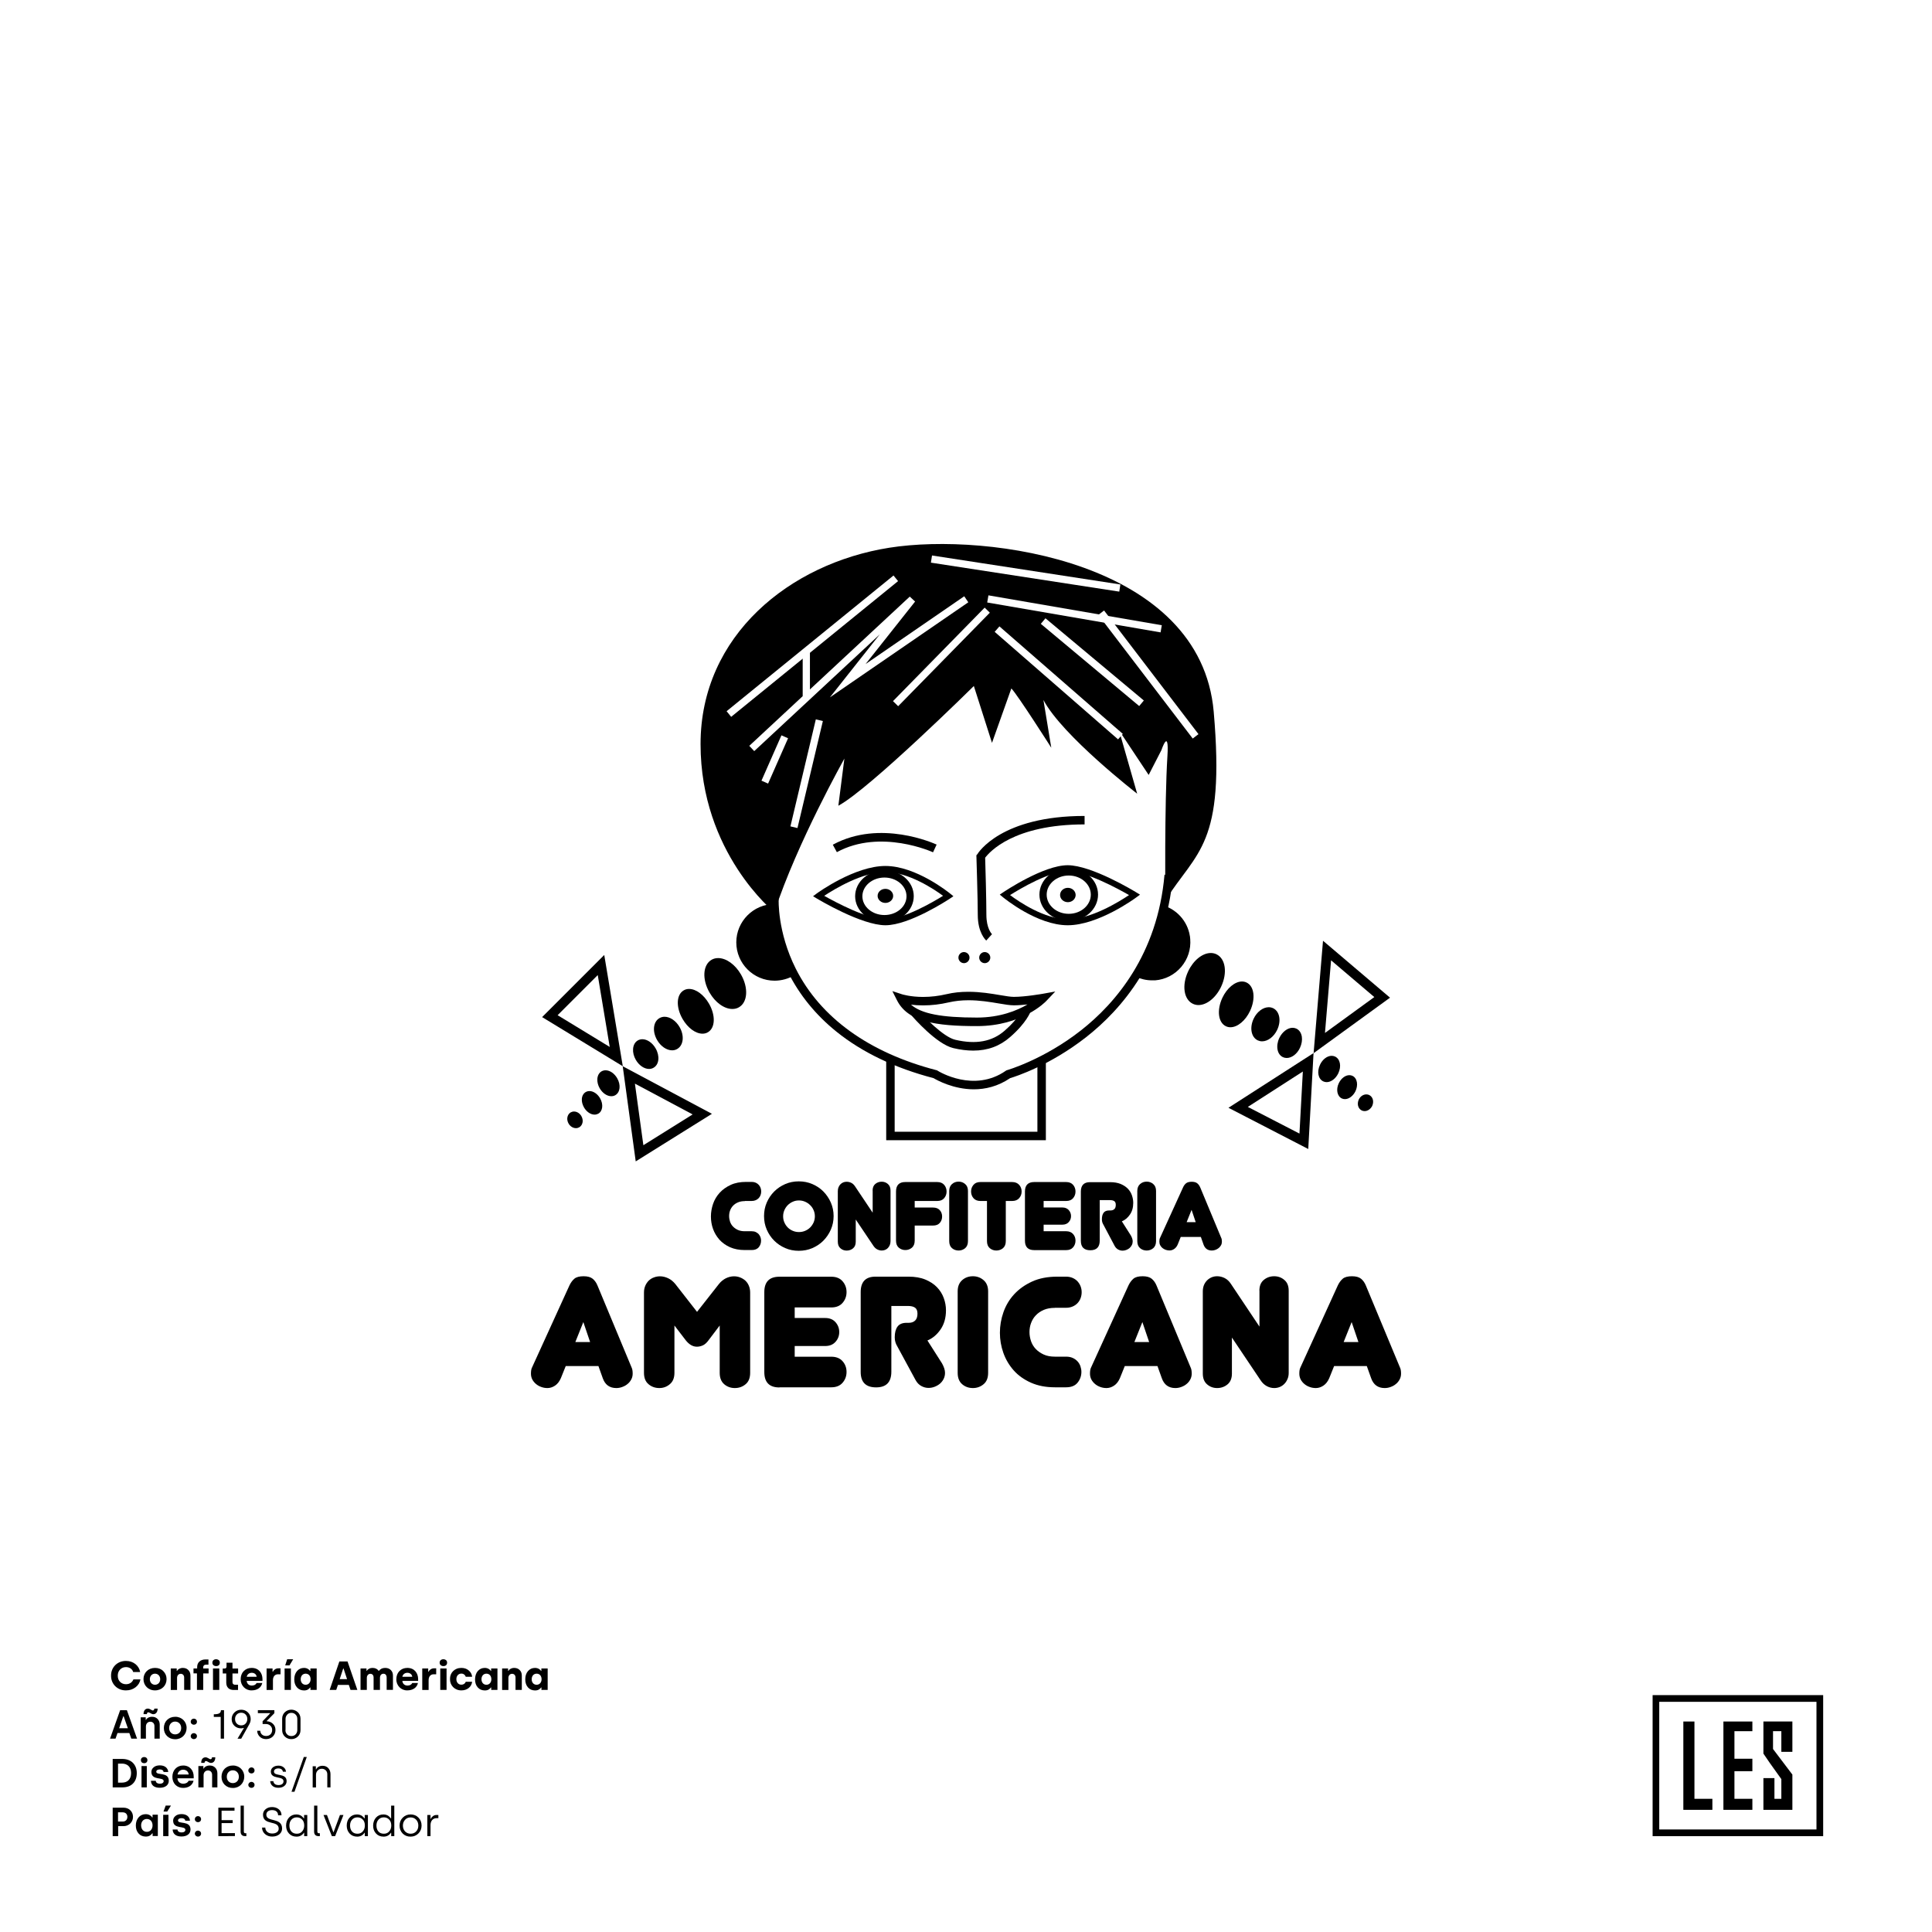<svg xmlns="http://www.w3.org/2000/svg" xmlns:xlink="http://www.w3.org/1999/xlink" id="Layer_1" x="0px" y="0px" viewBox="0 0 285.46 285.46" style="enable-background:new 0 0 285.46 285.46;" xml:space="preserve"><style type="text/css">	.st0{fill:#FFFFFF;}	.st1{fill-rule:evenodd;clip-rule:evenodd;}</style><g>	<rect x="0" class="st0" width="285.46" height="285.46"></rect>	<g>		<g>			<polygon points="264.83,258.84 264.83,254.36 260.55,254.36 260.55,258.62 260.55,259.1 260.55,259.1 261.5,260.49 263.2,262.87     263.2,265.78 262.18,265.78 262.18,262.72 260.55,262.72 260.55,267.41 264.83,267.41 264.83,263.49 264.83,262.31 264.83,262.2     261.97,258.42 261.97,255.79 263.2,255.79 263.2,258.84    "></polygon>			<polygon points="254.64,254.36 254.64,255.77 254.64,259.66 254.64,261.25 254.64,265.81 254.64,267.41 258.92,267.41     258.92,265.92 258.92,265.78 256.27,265.78 256.27,261.7 258.92,261.7 258.92,259.86 256.27,259.86 256.27,255.79 258.92,255.79     258.92,255.66 258.92,254.36    "></polygon>			<polygon points="250.36,265.78 250.36,254.36 248.72,254.36 248.72,265.81 248.72,267.41 253.01,267.41 253.01,265.92     253.01,265.78    "></polygon>		</g>		<path d="M269.38,271.3h-25.2v-20.84h25.2V271.3z M245.16,270.31h23.23v-18.86h-23.23V270.31z"></path>	</g></g><g>	<path d="M18.62,245.41c1.12,0,1.93,0.72,2.09,1.64h-1.03c-0.12-0.43-0.53-0.73-1.06-0.73c-0.36,0-0.65,0.12-0.88,0.36  c-0.23,0.24-0.34,0.54-0.34,0.91c0,0.37,0.11,0.67,0.34,0.91c0.23,0.23,0.52,0.35,0.88,0.35c0.53,0,0.93-0.29,1.09-0.71h1.04  c-0.09,0.47-0.33,0.86-0.72,1.16s-0.86,0.46-1.41,0.46c-1.28,0.02-2.23-0.95-2.21-2.18C16.39,246.37,17.34,245.39,18.62,245.41z"></path>	<path d="M22.91,246.44c0.5,0,0.91,0.16,1.22,0.48c0.32,0.32,0.48,0.71,0.48,1.18c0,0.94-0.7,1.66-1.71,1.66  c-1.01,0-1.7-0.74-1.7-1.66C21.2,247.17,21.89,246.44,22.91,246.44z M22.9,248.93c0.44,0,0.77-0.34,0.77-0.82s-0.33-0.82-0.77-0.82  s-0.76,0.34-0.76,0.82S22.47,248.93,22.9,248.93z"></path>	<path d="M25.23,249.69v-3.17h0.88v0.35h0.05c0.14-0.24,0.45-0.43,0.85-0.43c0.34,0,0.62,0.11,0.82,0.32  c0.21,0.21,0.31,0.48,0.31,0.82v2.11h-0.93v-1.82c0-0.34-0.2-0.56-0.51-0.56c-0.32,0-0.54,0.26-0.54,0.61v1.78H25.23z"></path>	<path d="M28.59,247.25v-0.73h0.54v-0.2c0-0.34,0.11-0.62,0.33-0.82c0.22-0.2,0.52-0.31,0.88-0.31h0.46v0.77h-0.35  c-0.28,0-0.43,0.16-0.43,0.4v0.16h0.8v0.73h-0.79v2.44h-0.93v-2.44H28.59z"></path>	<path d="M31.38,245.67c0-0.15,0.05-0.28,0.15-0.37c0.1-0.09,0.23-0.14,0.4-0.14c0.16,0,0.29,0.05,0.4,0.14s0.15,0.22,0.15,0.37  c0,0.15-0.05,0.28-0.15,0.37s-0.23,0.13-0.4,0.13c-0.16,0-0.29-0.05-0.4-0.14C31.43,245.94,31.38,245.81,31.38,245.67z   M31.47,249.69v-3.17h0.93v3.17H31.47z"></path>	<path d="M32.91,247.25v-0.72h0.3c0.16,0,0.26-0.11,0.26-0.28v-0.58h0.88v0.86h0.83v0.73h-0.83v1.29c0,0.24,0.14,0.38,0.41,0.38  h0.41v0.77h-0.64c-0.7,0-1.1-0.4-1.1-1.1v-1.34H32.91z"></path>	<path d="M36.01,246.91c0.31-0.31,0.7-0.47,1.18-0.47c1.04,0,1.59,0.77,1.59,1.65v0.27h-2.33c0.03,0.41,0.33,0.69,0.76,0.69  c0.35,0,0.61-0.16,0.7-0.38h0.84c-0.14,0.67-0.73,1.09-1.58,1.09c-0.89,0.02-1.62-0.71-1.61-1.64  C35.56,247.63,35.71,247.22,36.01,246.91z M37.92,247.75c-0.03-0.34-0.32-0.59-0.73-0.59c-0.38,0-0.68,0.26-0.73,0.59H37.92z"></path>	<path d="M39.39,249.69v-3.17h0.88V247h0.05c0.13-0.27,0.43-0.5,0.82-0.5h0.31v0.88h-0.37c-0.46,0-0.75,0.33-0.75,0.88v1.44H39.39z"></path>	<path d="M42.05,249.69v-3.17h0.93v3.17H42.05z M42.14,246.07l0.29-0.91h0.89l-0.55,0.91H42.14z"></path>	<path d="M43.88,246.91c0.27-0.31,0.62-0.47,1.04-0.47c0.44,0,0.75,0.22,0.89,0.44h0.05v-0.36h0.93v3.17h-0.92v-0.36h-0.05  c-0.1,0.15-0.35,0.44-0.88,0.44c-0.44,0-0.79-0.15-1.06-0.45s-0.4-0.7-0.4-1.19C43.48,247.63,43.62,247.22,43.88,246.91z   M45.16,248.93c0.44,0,0.73-0.35,0.73-0.82c0-0.5-0.3-0.82-0.73-0.82c-0.43,0-0.73,0.33-0.73,0.82  C44.43,248.59,44.72,248.93,45.16,248.93z"></path>	<path d="M48.71,249.69l1.43-4.2h1.21l1.45,4.2h-1.01l-0.25-0.74h-1.61l-0.25,0.74H48.71z M50.19,248.1h1.09l-0.52-1.57h-0.05  L50.19,248.1z"></path>	<path d="M53.27,249.69v-3.17h0.88v0.34h0.05c0.15-0.24,0.44-0.42,0.83-0.42c0.41,0,0.71,0.14,0.92,0.43h0.04  c0.22-0.29,0.53-0.43,0.92-0.43c0.34,0,0.62,0.1,0.83,0.31s0.32,0.47,0.32,0.8v2.13h-0.93v-1.8c0-0.36-0.17-0.58-0.48-0.58  c-0.31,0-0.51,0.25-0.51,0.61v1.78H55.2v-1.83c0-0.34-0.18-0.55-0.49-0.55c-0.29,0-0.51,0.26-0.51,0.6v1.78H53.27z"></path>	<path d="M59.01,246.91c0.31-0.31,0.7-0.47,1.18-0.47c1.04,0,1.59,0.77,1.59,1.65v0.27h-2.33c0.03,0.41,0.33,0.69,0.76,0.69  c0.35,0,0.61-0.16,0.7-0.38h0.84c-0.14,0.67-0.73,1.09-1.58,1.09c-0.89,0.02-1.63-0.71-1.61-1.64  C58.56,247.63,58.71,247.22,59.01,246.91z M60.91,247.75c-0.03-0.34-0.32-0.59-0.73-0.59c-0.38,0-0.68,0.26-0.73,0.59H60.91z"></path>	<path d="M62.39,249.69v-3.17h0.88V247h0.05c0.13-0.27,0.43-0.5,0.82-0.5h0.31v0.88h-0.37c-0.46,0-0.75,0.33-0.75,0.88v1.44H62.39z"></path>	<path d="M64.96,245.67c0-0.15,0.05-0.28,0.15-0.37c0.1-0.09,0.23-0.14,0.4-0.14c0.16,0,0.29,0.05,0.4,0.14s0.15,0.22,0.15,0.37  c0,0.15-0.05,0.28-0.15,0.37s-0.23,0.13-0.4,0.13c-0.16,0-0.29-0.05-0.4-0.14C65.01,245.94,64.96,245.81,64.96,245.67z   M65.05,249.69v-3.17h0.93v3.17H65.05z"></path>	<path d="M68.16,246.44c0.44,0,0.8,0.12,1.09,0.37c0.29,0.24,0.47,0.55,0.51,0.94h-0.94c-0.09-0.28-0.34-0.47-0.65-0.47  c-0.45,0-0.74,0.35-0.74,0.82s0.29,0.82,0.74,0.82c0.31,0,0.56-0.17,0.64-0.43h0.95c-0.05,0.38-0.22,0.69-0.51,0.92  c-0.29,0.23-0.65,0.35-1.08,0.35c-1,0.01-1.7-0.75-1.68-1.66C66.46,247.18,67.15,246.44,68.16,246.44z"></path>	<path d="M70.59,246.91c0.27-0.31,0.62-0.47,1.04-0.47c0.44,0,0.75,0.22,0.89,0.44h0.05v-0.36h0.93v3.17h-0.92v-0.36h-0.05  c-0.1,0.15-0.35,0.44-0.88,0.44c-0.44,0-0.79-0.15-1.06-0.45s-0.4-0.7-0.4-1.19C70.2,247.63,70.33,247.22,70.59,246.91z   M71.87,248.93c0.44,0,0.73-0.35,0.73-0.82c0-0.5-0.3-0.82-0.73-0.82c-0.43,0-0.73,0.33-0.73,0.82  C71.14,248.59,71.43,248.93,71.87,248.93z"></path>	<path d="M74.19,249.69v-3.17h0.88v0.35h0.05c0.14-0.24,0.45-0.43,0.85-0.43c0.34,0,0.62,0.11,0.82,0.32  c0.21,0.21,0.31,0.48,0.31,0.82v2.11h-0.93v-1.82c0-0.34-0.2-0.56-0.51-0.56c-0.32,0-0.54,0.26-0.54,0.61v1.78H74.19z"></path>	<path d="M78.01,246.91c0.27-0.31,0.62-0.47,1.04-0.47c0.44,0,0.75,0.22,0.89,0.44h0.05v-0.36h0.93v3.17H80v-0.36h-0.05  c-0.1,0.15-0.35,0.44-0.88,0.44c-0.44,0-0.79-0.15-1.06-0.45s-0.4-0.7-0.4-1.19C77.61,247.63,77.74,247.22,78.01,246.91z   M79.29,248.93c0.44,0,0.73-0.35,0.73-0.82c0-0.5-0.3-0.82-0.73-0.82c-0.43,0-0.73,0.33-0.73,0.82  C78.55,248.59,78.85,248.93,79.29,248.93z"></path>	<path d="M16.26,256.89l1.49-4.2h1l1.5,4.2h-0.85l-0.29-0.83h-1.75l-0.29,0.83H16.26z M17.61,255.35h1.28l-0.62-1.77h-0.05  L17.61,255.35z"></path>	<path d="M20.79,256.89v-3.15h0.74v0.38h0.04c0.14-0.26,0.46-0.46,0.89-0.46c0.35,0,0.62,0.11,0.83,0.33  c0.21,0.22,0.31,0.5,0.31,0.84v2.06h-0.78v-1.86c0-0.38-0.25-0.64-0.61-0.64c-0.38,0-0.65,0.29-0.65,0.7v1.8H20.79z M21.21,253.27  c0-0.55,0.27-0.82,0.65-0.82c0.29,0,0.56,0.28,0.72,0.28c0.13,0,0.22-0.1,0.22-0.28h0.49c0,0.52-0.26,0.83-0.64,0.83  c-0.29,0-0.54-0.28-0.73-0.28c-0.14,0-0.21,0.09-0.22,0.27H21.21z"></path>	<path d="M25.89,253.66c0.97-0.01,1.7,0.74,1.68,1.66c0,0.92-0.7,1.66-1.68,1.66c-0.49,0-0.89-0.16-1.21-0.47  c-0.31-0.32-0.47-0.71-0.47-1.19C24.21,254.38,24.89,253.66,25.89,253.66z M25.24,256c0.17,0.17,0.38,0.26,0.64,0.26  s0.47-0.09,0.64-0.26c0.17-0.18,0.25-0.41,0.25-0.68s-0.08-0.5-0.25-0.68c-0.17-0.18-0.38-0.27-0.64-0.27s-0.47,0.09-0.64,0.27  c-0.16,0.17-0.25,0.4-0.25,0.68S25.08,255.82,25.24,256z"></path>	<path d="M28.64,253.94c0.26,0,0.46,0.19,0.46,0.45s-0.19,0.44-0.46,0.44c-0.26,0-0.46-0.19-0.46-0.44  C28.18,254.14,28.38,253.94,28.64,253.94z M28.64,256.08c0.26,0,0.46,0.19,0.46,0.44s-0.19,0.44-0.46,0.44  c-0.26,0-0.46-0.19-0.46-0.44C28.18,256.28,28.38,256.08,28.64,256.08z"></path>	<path d="M31.59,253.68v-0.39c0.76,0,1.05-0.17,1.05-0.6h0.46v4.2h-0.49v-3.21H31.59z"></path>	<path d="M34.64,253.02c0.27-0.27,0.61-0.4,1-0.4c0.4,0,0.73,0.13,1,0.4c0.27,0.26,0.4,0.59,0.4,0.99c0,0.26-0.07,0.52-0.22,0.78  l-1.18,2.11h-0.55l0.94-1.57L36,255.3c-0.11,0.05-0.25,0.07-0.38,0.07c-0.4,0-0.73-0.13-1-0.39c-0.26-0.26-0.39-0.59-0.39-0.98  S34.37,253.28,34.64,253.02z M34.98,254.66c0.17,0.18,0.39,0.27,0.66,0.27c0.27,0,0.49-0.09,0.65-0.27  c0.17-0.19,0.25-0.41,0.25-0.67c0-0.26-0.08-0.49-0.25-0.66c-0.17-0.18-0.38-0.27-0.65-0.27c-0.27,0-0.49,0.09-0.66,0.27  c-0.17,0.17-0.25,0.4-0.25,0.66C34.73,254.26,34.81,254.48,34.98,254.66z"></path>	<path d="M38.46,255.73c0.01,0.45,0.36,0.77,0.85,0.77c0.53,0,0.9-0.34,0.9-0.89c0-0.26-0.09-0.47-0.26-0.63  c-0.17-0.16-0.39-0.25-0.65-0.25H38.8v-0.41l1.11-1.16v-0.04H38.1v-0.44h2.44v0.45l-1.13,1.15v0.04c0.37,0.01,0.67,0.14,0.92,0.38  c0.25,0.24,0.37,0.54,0.37,0.9c0.02,0.71-0.52,1.36-1.4,1.36c-0.86,0-1.3-0.68-1.3-1.23H38.46z"></path>	<path d="M41.69,253.94c0-0.83,0.67-1.33,1.35-1.33c0.69,0,1.36,0.5,1.36,1.33v1.69c0.01,0.82-0.68,1.35-1.36,1.33  c-0.68,0.02-1.36-0.52-1.35-1.33V253.94z M42.17,255.61c0,0.26,0.08,0.47,0.25,0.65c0.17,0.17,0.38,0.25,0.63,0.25  c0.26,0,0.47-0.08,0.63-0.25c0.16-0.17,0.25-0.39,0.25-0.65v-1.63c0-0.26-0.08-0.47-0.25-0.64c-0.16-0.17-0.37-0.26-0.62-0.26  c-0.25,0-0.46,0.08-0.62,0.26s-0.25,0.38-0.25,0.64V255.61z"></path>	<path d="M16.65,264.09v-4.2h1.42c1.34,0,2.14,0.86,2.14,2.09c0,0.65-0.19,1.17-0.57,1.55c-0.38,0.38-0.91,0.56-1.57,0.56H16.65z   M17.44,263.39h0.59c0.74,0,1.34-0.43,1.34-1.42c0-0.94-0.59-1.39-1.34-1.39h-0.59V263.39z"></path>	<path d="M21.3,259.61c0.28,0,0.48,0.18,0.48,0.45c0,0.28-0.19,0.46-0.48,0.46c-0.28,0-0.48-0.17-0.48-0.46  C20.82,259.79,21.02,259.61,21.3,259.61z M20.91,264.09v-3.15h0.78v3.15H20.91z"></path>	<path d="M23.02,263.14c0.02,0.26,0.25,0.41,0.6,0.41c0.35,0,0.56-0.16,0.56-0.38c0-0.67-1.81-0.04-1.81-1.36  c0-0.28,0.11-0.5,0.34-0.69c0.22-0.19,0.53-0.28,0.91-0.28c0.7,0,1.19,0.36,1.24,0.98h-0.69c-0.03-0.24-0.22-0.38-0.56-0.38  c-0.31,0-0.52,0.13-0.52,0.34c0,0.6,1.85-0.04,1.85,1.34c0,0.61-0.5,1.03-1.33,1.03s-1.28-0.38-1.31-1.03H23.02z"></path>	<path d="M27.06,260.86c1.01,0,1.56,0.75,1.56,1.64v0.25h-2.4c0.02,0.48,0.36,0.8,0.86,0.8c0.38,0,0.67-0.17,0.79-0.44h0.73  c-0.16,0.65-0.73,1.06-1.54,1.06c-0.46,0-0.85-0.16-1.15-0.46c-0.29-0.31-0.44-0.7-0.44-1.18  C25.47,261.55,26.14,260.86,27.06,260.86z M27.88,262.19c-0.04-0.43-0.37-0.71-0.82-0.71c-0.43,0-0.77,0.31-0.82,0.71H27.88z"></path>	<path d="M29.31,264.09v-3.15h0.74v0.38h0.04c0.14-0.26,0.46-0.46,0.89-0.46c0.35,0,0.62,0.11,0.83,0.33  c0.21,0.22,0.31,0.5,0.31,0.84v2.06h-0.78v-1.86c0-0.38-0.25-0.64-0.61-0.64c-0.38,0-0.65,0.29-0.65,0.7v1.8H29.31z M29.73,260.47  c0-0.55,0.27-0.82,0.65-0.82c0.29,0,0.56,0.28,0.72,0.28c0.13,0,0.22-0.1,0.22-0.28h0.49c0,0.52-0.26,0.83-0.64,0.83  c-0.29,0-0.54-0.28-0.73-0.28c-0.14,0-0.21,0.09-0.22,0.27H29.73z"></path>	<path d="M34.41,260.86c0.97-0.01,1.7,0.74,1.68,1.66c0,0.92-0.7,1.66-1.68,1.66c-0.49,0-0.89-0.16-1.21-0.47  c-0.31-0.32-0.47-0.71-0.47-1.19C32.73,261.58,33.41,260.86,34.41,260.86z M33.76,263.2c0.17,0.17,0.38,0.26,0.64,0.26  s0.47-0.09,0.64-0.26c0.17-0.18,0.25-0.41,0.25-0.68s-0.08-0.5-0.25-0.68c-0.17-0.18-0.38-0.27-0.64-0.27s-0.47,0.09-0.64,0.27  c-0.16,0.17-0.25,0.4-0.25,0.68S33.6,263.02,33.76,263.2z"></path>	<path d="M37.15,261.14c0.26,0,0.46,0.19,0.46,0.45s-0.19,0.44-0.46,0.44c-0.26,0-0.46-0.19-0.46-0.44  C36.7,261.34,36.9,261.14,37.15,261.14z M37.15,263.28c0.26,0,0.46,0.19,0.46,0.44s-0.19,0.44-0.46,0.44  c-0.26,0-0.46-0.19-0.46-0.44C36.7,263.48,36.9,263.28,37.15,263.28z"></path>	<path d="M40.39,263.18c0.05,0.38,0.32,0.57,0.77,0.57c0.46,0,0.73-0.22,0.73-0.55c0-0.87-1.87-0.22-1.87-1.45  c0-0.26,0.11-0.47,0.32-0.63c0.21-0.16,0.48-0.24,0.81-0.24c0.29,0,0.55,0.08,0.76,0.25s0.32,0.38,0.35,0.65H41.8  c-0.04-0.31-0.28-0.49-0.68-0.49c-0.39,0-0.64,0.19-0.64,0.46c0,0.79,1.87,0.14,1.87,1.42c0,0.29-0.11,0.53-0.34,0.71  c-0.22,0.18-0.51,0.27-0.88,0.27c-0.72,0-1.16-0.38-1.21-0.98H40.39z"></path>	<path d="M43.07,264.74l1.82-5.14h0.44l-1.82,5.14H43.07z"></path>	<path d="M46.2,264.09v-3.12h0.47v0.46h0.04c0.14-0.31,0.49-0.53,0.95-0.53c0.35,0,0.64,0.12,0.85,0.35  c0.21,0.23,0.32,0.53,0.32,0.88v1.96h-0.47v-1.93c0-0.25-0.08-0.44-0.23-0.59c-0.16-0.15-0.35-0.23-0.57-0.23  c-0.25,0-0.46,0.08-0.62,0.26c-0.17,0.17-0.25,0.38-0.25,0.64v1.86H46.2z"></path>	<path d="M16.65,271.29v-4.2h1.59c0.41,0,0.74,0.13,1.01,0.38c0.26,0.25,0.4,0.58,0.4,0.98c0,0.79-0.62,1.37-1.4,1.37h-0.79v1.47  H16.65z M17.44,269.14h0.71c0.4,0,0.67-0.28,0.67-0.69c0-0.4-0.27-0.67-0.67-0.67h-0.71V269.14z"></path>	<path d="M20.48,268.52c0.27-0.31,0.62-0.47,1.06-0.47c0.55,0,0.85,0.32,0.96,0.49h0.04v-0.41h0.78v3.15h-0.77v-0.4H22.5  c-0.07,0.1-0.14,0.17-0.29,0.29c-0.15,0.12-0.39,0.19-0.66,0.19c-0.44,0-0.8-0.15-1.07-0.45c-0.28-0.31-0.41-0.7-0.41-1.19  C20.07,269.24,20.21,268.84,20.48,268.52z M21.7,270.66c0.25,0,0.46-0.09,0.61-0.27s0.23-0.41,0.23-0.68  c0-0.58-0.35-0.95-0.85-0.95c-0.5,0-0.84,0.4-0.84,0.95C20.86,270.29,21.2,270.66,21.7,270.66z"></path>	<path d="M24.11,271.29v-3.15h0.78v3.15H24.11z M24.16,267.66l0.32-0.88h0.78l-0.55,0.88H24.16z"></path>	<path d="M26.23,270.34c0.02,0.26,0.25,0.41,0.6,0.41c0.35,0,0.56-0.16,0.56-0.38c0-0.67-1.81-0.04-1.81-1.36  c0-0.28,0.11-0.5,0.34-0.69c0.22-0.19,0.53-0.28,0.91-0.28c0.7,0,1.19,0.36,1.24,0.98h-0.69c-0.03-0.24-0.22-0.38-0.56-0.38  c-0.31,0-0.52,0.13-0.52,0.34c0,0.6,1.85-0.04,1.85,1.34c0,0.61-0.5,1.03-1.33,1.03s-1.28-0.38-1.31-1.03H26.23z"></path>	<path d="M29.25,268.34c0.26,0,0.46,0.19,0.46,0.45s-0.19,0.44-0.46,0.44c-0.26,0-0.46-0.19-0.46-0.44  C28.79,268.54,28.99,268.34,29.25,268.34z M29.25,270.48c0.26,0,0.46,0.19,0.46,0.44s-0.19,0.44-0.46,0.44  c-0.26,0-0.46-0.19-0.46-0.44C28.79,270.68,28.99,270.48,29.25,270.48z"></path>	<path d="M32.26,271.29v-4.2h2.39v0.44h-1.91v1.4h1.64v0.44h-1.64v1.48h1.97v0.44H32.26z"></path>	<path d="M35.56,266.79h0.47v3.83c0,0.16,0.08,0.25,0.23,0.25h0.14v0.42h-0.23c-0.39,0-0.62-0.24-0.62-0.67V266.79z"></path>	<path d="M39.2,270.04c0,0.25,0.1,0.46,0.28,0.62c0.19,0.17,0.44,0.25,0.75,0.25c0.56,0,0.95-0.28,0.95-0.71  c0-1.32-2.32-0.4-2.32-2.08c0-0.31,0.12-0.58,0.37-0.79c0.25-0.22,0.57-0.33,0.98-0.33c0.63,0,1.38,0.35,1.38,1.22h-0.5  c0-0.48-0.32-0.77-0.89-0.77c-0.56,0-0.85,0.3-0.85,0.68c0,1.15,2.33,0.35,2.33,2.04c0,0.34-0.13,0.62-0.4,0.85  c-0.26,0.22-0.62,0.34-1.06,0.34c-0.82,0.02-1.51-0.56-1.5-1.33H39.2z"></path>	<path d="M42.7,268.55c0.29-0.31,0.65-0.46,1.09-0.46c0.31,0,0.59,0.1,0.76,0.23c0.17,0.14,0.27,0.25,0.34,0.35h0.04v-0.5h0.47v3.12  h-0.46v-0.49h-0.04c-0.26,0.38-0.62,0.57-1.08,0.57s-0.83-0.15-1.12-0.46c-0.29-0.31-0.43-0.7-0.43-1.17  C42.27,269.26,42.42,268.86,42.7,268.55z M43.06,270.62c0.2,0.22,0.47,0.32,0.8,0.32c0.33,0,0.59-0.11,0.79-0.35  c0.2-0.23,0.3-0.52,0.3-0.86c0-0.37-0.1-0.67-0.31-0.88c-0.2-0.22-0.47-0.33-0.79-0.33s-0.58,0.11-0.79,0.34  c-0.2,0.22-0.3,0.52-0.3,0.87C42.76,270.1,42.86,270.39,43.06,270.62z"></path>	<path d="M46.42,266.79h0.47v3.83c0,0.16,0.08,0.25,0.23,0.25h0.14v0.42h-0.23c-0.39,0-0.62-0.24-0.62-0.67V266.79z"></path>	<path d="M47.8,268.17h0.51l0.94,2.54h0.04l0.94-2.54h0.52l-1.23,3.12h-0.49L47.8,268.17z"></path>	<path d="M51.66,268.55c0.29-0.31,0.65-0.46,1.09-0.46c0.31,0,0.59,0.1,0.76,0.23c0.17,0.14,0.27,0.25,0.34,0.35h0.04v-0.5h0.47  v3.12H53.9v-0.49h-0.04c-0.26,0.38-0.62,0.57-1.08,0.57s-0.83-0.15-1.12-0.46c-0.29-0.31-0.43-0.7-0.43-1.17  C51.23,269.26,51.37,268.86,51.66,268.55z M52.02,270.62c0.2,0.22,0.47,0.32,0.8,0.32c0.33,0,0.59-0.11,0.79-0.35  c0.2-0.23,0.3-0.52,0.3-0.86c0-0.37-0.1-0.67-0.31-0.88c-0.2-0.22-0.47-0.33-0.79-0.33s-0.58,0.11-0.79,0.34  c-0.2,0.22-0.3,0.52-0.3,0.87C51.72,270.1,51.82,270.39,52.02,270.62z"></path>	<path d="M55.56,268.55c0.29-0.31,0.65-0.46,1.09-0.46c0.31,0,0.59,0.1,0.76,0.23c0.17,0.14,0.27,0.25,0.34,0.35h0.04v-1.88h0.47  v4.5H57.8v-0.49h-0.04c-0.26,0.38-0.62,0.57-1.08,0.57s-0.83-0.15-1.12-0.46c-0.29-0.31-0.43-0.7-0.43-1.17  C55.14,269.26,55.28,268.86,55.56,268.55z M55.92,270.62c0.2,0.22,0.47,0.32,0.8,0.32c0.33,0,0.59-0.11,0.79-0.35  c0.2-0.23,0.3-0.52,0.3-0.86c0-0.37-0.1-0.67-0.31-0.88c-0.2-0.22-0.47-0.33-0.79-0.33s-0.58,0.11-0.79,0.34  c-0.2,0.22-0.3,0.52-0.3,0.87C55.62,270.1,55.72,270.39,55.92,270.62z"></path>	<path d="M59.51,268.56c0.31-0.31,0.7-0.47,1.16-0.47c0.47,0,0.86,0.16,1.16,0.47s0.46,0.7,0.46,1.17s-0.16,0.86-0.47,1.17  c-0.31,0.31-0.7,0.47-1.16,0.47c-0.92,0.02-1.64-0.7-1.62-1.64C59.04,269.26,59.2,268.87,59.51,268.56z M59.85,270.6  c0.22,0.22,0.49,0.34,0.82,0.34c0.33,0,0.61-0.11,0.82-0.34c0.22-0.23,0.32-0.52,0.32-0.87c0-0.35-0.11-0.63-0.32-0.86  c-0.22-0.23-0.49-0.34-0.82-0.34c-0.33,0-0.61,0.11-0.82,0.35c-0.21,0.23-0.32,0.52-0.32,0.86  C59.53,270.08,59.64,270.37,59.85,270.6z"></path>	<path d="M63.14,271.29v-3.12h0.47v0.58h0.04c0.05-0.15,0.16-0.28,0.31-0.4s0.34-0.18,0.55-0.18h0.26v0.47H64.5  c-0.56,0-0.89,0.42-0.89,1.04v1.61H63.14z"></path></g><g>	<g>		<g>			<path d="M110.05,177.47c-0.39,0-0.73,0.06-1.02,0.19c-0.29,0.12-0.53,0.29-0.72,0.49c-0.2,0.21-0.34,0.44-0.44,0.71    c-0.1,0.27-0.14,0.54-0.14,0.82c0,0.29,0.05,0.56,0.14,0.84c0.1,0.27,0.24,0.51,0.44,0.71c0.2,0.21,0.44,0.37,0.72,0.5    c0.29,0.13,0.62,0.19,1,0.19h1.03c0.24,0,0.44,0.04,0.61,0.12c0.17,0.08,0.31,0.19,0.43,0.31c0.11,0.13,0.2,0.28,0.26,0.44    c0.06,0.17,0.09,0.34,0.09,0.51c0,0.37-0.11,0.7-0.34,0.98c-0.23,0.28-0.58,0.42-1.04,0.42h-1.02c-0.83,0-1.56-0.14-2.19-0.42    c-0.63-0.28-1.15-0.66-1.57-1.12c-0.41-0.47-0.73-1-0.94-1.59c-0.21-0.59-0.31-1.2-0.31-1.83c0-0.63,0.11-1.25,0.32-1.87    c0.21-0.61,0.54-1.16,0.98-1.64c0.44-0.48,0.98-0.86,1.63-1.16c0.65-0.3,1.41-0.44,2.29-0.44h0.8c0.23,0,0.43,0.04,0.61,0.12    c0.18,0.08,0.32,0.19,0.44,0.32c0.12,0.13,0.21,0.28,0.27,0.45c0.06,0.17,0.09,0.34,0.09,0.52c0,0.18-0.03,0.36-0.09,0.53    c-0.06,0.17-0.15,0.32-0.27,0.45c-0.12,0.13-0.27,0.23-0.44,0.31c-0.18,0.08-0.38,0.12-0.61,0.12H110.05z"></path>			<path d="M112.89,179.68c0-0.71,0.13-1.38,0.4-2c0.27-0.62,0.63-1.16,1.1-1.63c0.47-0.47,1.01-0.83,1.63-1.1    c0.62-0.27,1.29-0.4,2-0.4c0.71,0,1.38,0.13,2.01,0.4c0.62,0.27,1.17,0.63,1.63,1.1c0.46,0.47,0.83,1.01,1.1,1.63    c0.27,0.62,0.41,1.29,0.41,2s-0.14,1.38-0.41,2c-0.27,0.62-0.64,1.16-1.1,1.63c-0.46,0.47-1.01,0.83-1.63,1.1    c-0.62,0.27-1.29,0.4-2.01,0.4c-0.71,0-1.38-0.13-2-0.4c-0.62-0.27-1.16-0.63-1.63-1.1c-0.47-0.47-0.83-1.01-1.1-1.63    C113.02,181.06,112.89,180.39,112.89,179.68z M115.71,179.72c0,0.32,0.06,0.63,0.19,0.91c0.12,0.28,0.29,0.53,0.5,0.74    c0.21,0.21,0.46,0.37,0.74,0.49c0.28,0.12,0.58,0.18,0.91,0.18c0.32,0,0.63-0.06,0.91-0.18c0.28-0.12,0.53-0.28,0.74-0.49    c0.21-0.21,0.38-0.46,0.51-0.74c0.12-0.28,0.19-0.58,0.19-0.91c0-0.32-0.06-0.63-0.19-0.92c-0.12-0.29-0.29-0.53-0.51-0.74    c-0.21-0.21-0.46-0.38-0.74-0.5c-0.28-0.12-0.58-0.19-0.91-0.19c-0.32,0-0.63,0.06-0.91,0.19c-0.28,0.12-0.53,0.29-0.74,0.5    c-0.21,0.21-0.38,0.46-0.5,0.74C115.77,179.09,115.71,179.39,115.71,179.72z"></path>			<path d="M128.93,175.92c0-0.43,0.13-0.76,0.39-0.98c0.26-0.22,0.58-0.34,0.95-0.34c0.35,0,0.66,0.11,0.92,0.34    c0.26,0.22,0.39,0.55,0.39,0.98v7.46c0,0.22-0.04,0.41-0.11,0.59c-0.08,0.17-0.17,0.32-0.29,0.44c-0.12,0.12-0.26,0.21-0.41,0.27    c-0.16,0.06-0.32,0.09-0.49,0.09c-0.23,0-0.45-0.06-0.67-0.17c-0.22-0.11-0.41-0.3-0.57-0.54l-2.6-3.87v3.27    c0,0.43-0.13,0.76-0.39,0.98c-0.26,0.22-0.58,0.34-0.95,0.34c-0.35,0-0.66-0.11-0.92-0.34c-0.26-0.22-0.39-0.55-0.39-0.98v-7.48    c0-0.21,0.04-0.4,0.11-0.57c0.07-0.17,0.17-0.32,0.29-0.44c0.12-0.12,0.26-0.21,0.41-0.27c0.15-0.06,0.31-0.09,0.49-0.09    c0.24,0,0.47,0.05,0.69,0.16c0.22,0.11,0.41,0.29,0.57,0.54l2.59,3.87V175.92z"></path>			<path d="M135.15,183.31c0,0.46-0.14,0.8-0.41,1.04c-0.28,0.23-0.6,0.35-0.97,0.35c-0.37,0-0.69-0.12-0.97-0.35    c-0.27-0.23-0.41-0.58-0.41-1.04v-7.26c0-0.93,0.46-1.4,1.37-1.4h4.72c0.44,0,0.78,0.14,1.02,0.41c0.24,0.28,0.36,0.61,0.36,0.99    c0,0.38-0.12,0.71-0.36,0.99c-0.24,0.28-0.58,0.41-1.02,0.41h-3.33v0.97h2.72c0.43,0,0.76,0.13,0.99,0.39    c0.23,0.26,0.34,0.57,0.34,0.94c0,0.36-0.11,0.67-0.34,0.94c-0.23,0.26-0.56,0.39-0.99,0.39h-2.72V183.31z"></path>			<path d="M143.02,183.38c0,0.46-0.14,0.8-0.41,1.04c-0.28,0.23-0.6,0.35-0.97,0.35c-0.38,0-0.71-0.12-0.98-0.35    c-0.27-0.23-0.41-0.58-0.41-1.04v-7.41c0-0.44,0.14-0.78,0.41-1.02c0.27-0.24,0.6-0.36,0.98-0.36c0.37,0,0.7,0.12,0.97,0.36    c0.28,0.24,0.41,0.58,0.41,1.02V183.38z"></path>			<path d="M148.61,183.38c0,0.46-0.14,0.8-0.41,1.04c-0.28,0.23-0.61,0.35-0.99,0.35c-0.37,0-0.69-0.12-0.97-0.35    c-0.27-0.23-0.41-0.58-0.41-1.04v-5.93h-0.97c-0.44,0-0.78-0.14-1.02-0.41c-0.24-0.28-0.36-0.61-0.36-0.99    c0-0.38,0.12-0.71,0.36-0.99c0.24-0.28,0.58-0.41,1.02-0.41h4.69c0.44,0,0.78,0.14,1.03,0.41c0.25,0.28,0.37,0.61,0.37,0.99    c0,0.38-0.12,0.71-0.37,0.99c-0.25,0.28-0.59,0.41-1.03,0.41h-0.94V183.38z"></path>			<path d="M152.81,184.71c-0.92,0-1.37-0.47-1.37-1.4v-7.26c0-0.93,0.46-1.4,1.37-1.4h4.72c0.44,0,0.78,0.14,1.02,0.41    c0.24,0.28,0.36,0.61,0.36,0.99c0,0.38-0.12,0.71-0.36,0.99c-0.24,0.28-0.58,0.41-1.02,0.41h-3.33v0.96h2.77    c0.4,0,0.71,0.13,0.94,0.38c0.22,0.25,0.34,0.55,0.34,0.89c0,0.34-0.11,0.64-0.34,0.89c-0.22,0.25-0.54,0.38-0.94,0.38h-2.77    v0.97h3.33c0.44,0,0.78,0.14,1.02,0.41c0.24,0.27,0.36,0.6,0.36,0.98c0,0.38-0.12,0.71-0.36,0.99c-0.24,0.28-0.58,0.41-1.02,0.41    H152.81z"></path>			<path d="M163.01,180.91c-0.05-0.08-0.09-0.18-0.14-0.31c-0.04-0.13-0.06-0.28-0.06-0.44c0-0.42,0.08-0.74,0.25-0.97    c0.17-0.23,0.44-0.34,0.82-0.34h0.2c0.24,0,0.43-0.07,0.57-0.2c0.14-0.13,0.21-0.34,0.21-0.63c0-0.26-0.07-0.44-0.21-0.54    c-0.14-0.1-0.36-0.16-0.66-0.16h-1.5v5.98c0,0.95-0.46,1.43-1.39,1.43c-0.93,0-1.4-0.47-1.4-1.4v-7.26c0-0.93,0.45-1.4,1.34-1.4    h3c0.59,0,1.1,0.09,1.53,0.26c0.43,0.18,0.78,0.41,1.06,0.69c0.28,0.29,0.48,0.61,0.61,0.98c0.13,0.37,0.2,0.74,0.2,1.12    c0,0.69-0.16,1.27-0.49,1.74c-0.33,0.48-0.73,0.81-1.19,1l1.33,2.09c0.18,0.32,0.27,0.61,0.27,0.86c0,0.2-0.04,0.39-0.13,0.56    c-0.09,0.17-0.2,0.32-0.34,0.44c-0.14,0.12-0.31,0.21-0.49,0.28c-0.18,0.07-0.36,0.1-0.54,0.1c-0.22,0-0.44-0.06-0.65-0.17    s-0.39-0.3-0.52-0.54L163.01,180.91z"></path>			<path d="M170.81,183.38c0,0.46-0.14,0.8-0.41,1.04c-0.28,0.23-0.6,0.35-0.97,0.35c-0.38,0-0.71-0.12-0.98-0.35    c-0.27-0.23-0.41-0.58-0.41-1.04v-7.41c0-0.44,0.14-0.78,0.41-1.02c0.27-0.24,0.6-0.36,0.98-0.36c0.37,0,0.7,0.12,0.97,0.36    c0.28,0.24,0.41,0.58,0.41,1.02V183.38z"></path>			<path d="M177.43,182.76h-2.97l-0.44,1.1c-0.13,0.31-0.31,0.53-0.53,0.68c-0.22,0.15-0.45,0.22-0.69,0.22    c-0.19,0-0.37-0.03-0.55-0.09c-0.18-0.06-0.34-0.15-0.48-0.26c-0.14-0.11-0.26-0.25-0.34-0.41c-0.09-0.16-0.13-0.34-0.13-0.54    c0-0.25,0.03-0.43,0.1-0.56l3.4-7.46c0.11-0.25,0.26-0.45,0.44-0.6c0.18-0.15,0.46-0.23,0.84-0.23c0.36,0,0.64,0.08,0.82,0.23    c0.19,0.15,0.33,0.36,0.44,0.61l3.1,7.45c0.07,0.13,0.1,0.32,0.1,0.56c0,0.19-0.04,0.37-0.13,0.53c-0.09,0.16-0.2,0.3-0.34,0.41    c-0.14,0.11-0.3,0.21-0.48,0.27c-0.18,0.07-0.36,0.1-0.54,0.1c-0.61,0-1.02-0.3-1.23-0.9L177.43,182.76z M175.33,180.58h1.34    l-0.61-1.82L175.33,180.58z"></path>		</g>		<g>			<path d="M88.42,201.84h-4.83l-0.72,1.79c-0.22,0.5-0.5,0.86-0.86,1.1c-0.36,0.24-0.73,0.36-1.12,0.36    c-0.31,0-0.61-0.05-0.89-0.15c-0.29-0.1-0.55-0.24-0.78-0.43c-0.23-0.19-0.42-0.41-0.56-0.67c-0.14-0.26-0.21-0.56-0.21-0.88    c0-0.4,0.05-0.7,0.16-0.91l5.53-12.13c0.19-0.4,0.43-0.73,0.72-0.98c0.29-0.25,0.75-0.37,1.37-0.37c0.59,0,1.03,0.12,1.34,0.37    c0.3,0.25,0.54,0.58,0.71,1l5.04,12.11c0.11,0.22,0.16,0.52,0.16,0.91c0,0.31-0.07,0.6-0.21,0.86c-0.14,0.26-0.32,0.49-0.55,0.67    c-0.22,0.19-0.48,0.33-0.78,0.44c-0.29,0.11-0.59,0.16-0.88,0.16c-0.99,0-1.66-0.49-2-1.46L88.42,201.84z M85.01,198.29h2.18    l-1-2.95L85.01,198.29z"></path>			<path d="M102.97,198.98c-0.6,0-1.15-0.32-1.65-0.95l-1.67-2.18v6.99c0,0.73-0.22,1.29-0.67,1.67c-0.45,0.39-0.97,0.58-1.56,0.58    c-0.62,0-1.15-0.19-1.6-0.57c-0.45-0.38-0.67-0.94-0.67-1.68v-11.87c0-0.37,0.07-0.71,0.2-1.01c0.13-0.3,0.31-0.55,0.52-0.76    c0.22-0.2,0.47-0.36,0.76-0.46c0.29-0.11,0.58-0.16,0.89-0.16c0.4,0,0.81,0.1,1.21,0.29c0.4,0.19,0.75,0.48,1.05,0.85l3.21,4.11    l3.23-4.11c0.29-0.37,0.64-0.65,1.03-0.85c0.39-0.19,0.79-0.29,1.2-0.29c0.31,0,0.61,0.05,0.89,0.16    c0.29,0.11,0.54,0.26,0.77,0.46c0.22,0.2,0.4,0.45,0.53,0.76c0.13,0.3,0.2,0.64,0.2,1.01v11.87c0,0.74-0.22,1.31-0.67,1.68    c-0.45,0.38-0.98,0.57-1.6,0.57c-0.6,0-1.13-0.19-1.57-0.57c-0.44-0.38-0.66-0.94-0.66-1.68v-6.99l-1.65,2.18    c-0.26,0.36-0.53,0.6-0.81,0.74C103.57,198.91,103.28,198.98,102.97,198.98z"></path>			<path d="M115.16,205c-1.49,0-2.23-0.76-2.23-2.28v-11.8c0-1.52,0.74-2.28,2.23-2.28h7.67c0.71,0,1.27,0.22,1.66,0.67    c0.39,0.45,0.59,0.98,0.59,1.6c0,0.62-0.2,1.15-0.59,1.6c-0.39,0.45-0.95,0.67-1.66,0.67h-5.41v1.56h4.51    c0.65,0,1.16,0.21,1.52,0.62c0.36,0.41,0.55,0.89,0.55,1.45c0,0.56-0.18,1.04-0.55,1.45c-0.36,0.41-0.87,0.62-1.52,0.62h-4.51    v1.58h5.41c0.71,0,1.27,0.22,1.66,0.66c0.39,0.44,0.59,0.97,0.59,1.59c0,0.62-0.2,1.15-0.59,1.6c-0.39,0.45-0.95,0.67-1.66,0.67    H115.16z"></path>			<path d="M132.52,198.82c-0.08-0.12-0.15-0.29-0.22-0.51c-0.07-0.22-0.1-0.46-0.1-0.72c0-0.68,0.14-1.21,0.41-1.58    c0.27-0.37,0.72-0.56,1.34-0.56h0.33c0.39,0,0.7-0.11,0.93-0.33c0.23-0.22,0.35-0.56,0.35-1.02c0-0.42-0.12-0.71-0.35-0.88    c-0.23-0.17-0.59-0.26-1.07-0.26h-2.44v9.71c0,1.55-0.75,2.32-2.25,2.32c-1.52,0-2.28-0.76-2.28-2.28v-11.8    c0-1.52,0.73-2.28,2.18-2.28h4.88c0.96,0,1.79,0.14,2.49,0.43c0.7,0.29,1.27,0.66,1.72,1.13c0.45,0.46,0.78,1,1,1.59    c0.22,0.6,0.33,1.2,0.33,1.82c0,1.12-0.27,2.06-0.8,2.83c-0.53,0.77-1.18,1.32-1.94,1.63l2.16,3.39    c0.29,0.53,0.44,0.99,0.44,1.39c0,0.33-0.07,0.63-0.21,0.91c-0.14,0.28-0.33,0.52-0.56,0.71c-0.23,0.19-0.5,0.34-0.79,0.45    c-0.29,0.11-0.59,0.16-0.88,0.16c-0.36,0-0.71-0.09-1.06-0.28c-0.35-0.19-0.63-0.48-0.85-0.88L132.52,198.82z"></path>			<path d="M146,202.84c0,0.74-0.22,1.31-0.67,1.68c-0.45,0.38-0.98,0.57-1.58,0.57c-0.62,0-1.15-0.19-1.59-0.57    c-0.44-0.38-0.66-0.94-0.66-1.68v-12.04c0-0.71,0.22-1.26,0.66-1.65c0.44-0.39,0.97-0.58,1.59-0.58c0.6,0,1.13,0.19,1.58,0.58    c0.45,0.39,0.67,0.94,0.67,1.65V202.84z"></path>			<path d="M155.87,193.24c-0.64,0-1.18,0.1-1.65,0.3c-0.46,0.2-0.86,0.47-1.17,0.8c-0.32,0.33-0.55,0.72-0.71,1.15    c-0.16,0.43-0.23,0.88-0.23,1.32c0,0.46,0.08,0.92,0.23,1.36c0.15,0.44,0.39,0.83,0.71,1.16c0.32,0.33,0.71,0.6,1.17,0.81    c0.46,0.21,1.01,0.31,1.63,0.31h1.67c0.39,0,0.72,0.07,1,0.2c0.28,0.13,0.51,0.3,0.7,0.51c0.19,0.21,0.33,0.45,0.42,0.72    c0.09,0.27,0.14,0.55,0.14,0.82c0,0.6-0.19,1.13-0.56,1.59c-0.37,0.46-0.94,0.69-1.7,0.69h-1.65c-1.35,0-2.53-0.23-3.56-0.69    c-1.02-0.46-1.87-1.06-2.54-1.82c-0.67-0.76-1.18-1.62-1.52-2.58c-0.34-0.96-0.51-1.95-0.51-2.97s0.17-2.03,0.52-3.03    c0.35-1,0.88-1.89,1.59-2.66c0.71-0.77,1.6-1.4,2.65-1.88c1.05-0.48,2.29-0.72,3.72-0.72h1.3c0.37,0,0.7,0.07,0.99,0.2    c0.29,0.13,0.53,0.31,0.72,0.52c0.19,0.22,0.34,0.46,0.44,0.73c0.1,0.27,0.15,0.55,0.15,0.85c0,0.29-0.05,0.58-0.15,0.86    c-0.1,0.28-0.25,0.52-0.44,0.73c-0.19,0.21-0.43,0.38-0.72,0.51c-0.29,0.13-0.62,0.2-0.99,0.2H155.87z"></path>			<path d="M171.02,201.84h-4.83l-0.72,1.79c-0.22,0.5-0.5,0.86-0.86,1.1c-0.36,0.24-0.73,0.36-1.12,0.36    c-0.31,0-0.61-0.05-0.89-0.15c-0.29-0.1-0.55-0.24-0.78-0.43c-0.23-0.19-0.42-0.41-0.56-0.67c-0.14-0.26-0.21-0.56-0.21-0.88    c0-0.4,0.05-0.7,0.16-0.91l5.53-12.13c0.19-0.4,0.43-0.73,0.72-0.98c0.29-0.25,0.75-0.37,1.37-0.37c0.59,0,1.03,0.12,1.34,0.37    c0.3,0.25,0.54,0.58,0.71,1l5.04,12.11c0.11,0.22,0.16,0.52,0.16,0.91c0,0.31-0.07,0.6-0.21,0.86c-0.14,0.26-0.32,0.49-0.55,0.67    c-0.22,0.19-0.48,0.33-0.78,0.44c-0.29,0.11-0.59,0.16-0.88,0.16c-0.99,0-1.66-0.49-2-1.46L171.02,201.84z M167.61,198.29h2.18    l-1-2.95L167.61,198.29z"></path>			<path d="M186.08,190.71c0-0.7,0.21-1.23,0.64-1.59c0.43-0.36,0.94-0.55,1.55-0.55c0.57,0,1.07,0.18,1.5,0.55    c0.43,0.36,0.64,0.89,0.64,1.59v12.13c0,0.36-0.06,0.67-0.19,0.95c-0.12,0.28-0.28,0.52-0.48,0.71    c-0.19,0.19-0.42,0.34-0.67,0.44c-0.26,0.1-0.52,0.15-0.8,0.15c-0.37,0-0.74-0.09-1.09-0.28c-0.36-0.19-0.67-0.48-0.93-0.88    l-4.23-6.3v5.32c0,0.7-0.21,1.23-0.64,1.59c-0.43,0.36-0.94,0.55-1.54,0.55c-0.57,0-1.07-0.18-1.49-0.55    c-0.42-0.36-0.63-0.89-0.63-1.59v-12.15c0-0.34,0.06-0.65,0.17-0.93c0.12-0.28,0.28-0.51,0.48-0.71c0.2-0.19,0.43-0.34,0.67-0.44    c0.25-0.1,0.51-0.15,0.79-0.15c0.39,0,0.76,0.09,1.12,0.27c0.36,0.18,0.67,0.47,0.93,0.87l4.21,6.3V190.71z"></path>			<path d="M201.95,201.84h-4.83l-0.72,1.79c-0.22,0.5-0.5,0.86-0.86,1.1c-0.36,0.24-0.73,0.36-1.12,0.36    c-0.31,0-0.61-0.05-0.89-0.15c-0.29-0.1-0.55-0.24-0.78-0.43c-0.23-0.19-0.42-0.41-0.56-0.67c-0.14-0.26-0.21-0.56-0.21-0.88    c0-0.4,0.05-0.7,0.16-0.91l5.53-12.13c0.19-0.4,0.43-0.73,0.72-0.98c0.29-0.25,0.75-0.37,1.37-0.37c0.59,0,1.03,0.12,1.34,0.37    c0.3,0.25,0.54,0.58,0.71,1l5.04,12.11c0.11,0.22,0.16,0.52,0.16,0.91c0,0.31-0.07,0.6-0.21,0.86c-0.14,0.26-0.32,0.49-0.55,0.67    c-0.22,0.19-0.48,0.33-0.78,0.44c-0.29,0.11-0.59,0.16-0.88,0.16c-0.99,0-1.66-0.49-2-1.46L201.95,201.84z M198.53,198.29h2.18    l-1-2.95L198.53,198.29z"></path>		</g>	</g>	<g>		<g>			<path d="M175.89,143.67c-0.87,1.84-0.63,3.78,0.53,4.33c1.16,0.55,2.81-0.5,3.68-2.35c0.87-1.84,0.63-3.78-0.53-4.33    C178.4,140.78,176.76,141.83,175.89,143.67z"></path>			<path d="M177.08,148.5L177.08,148.5c-0.29,0-0.56-0.06-0.82-0.18c-1.36-0.64-1.67-2.75-0.7-4.81c0.76-1.61,2.1-2.7,3.34-2.7    c0.29,0,0.56,0.06,0.82,0.18c1.36,0.64,1.67,2.75,0.7,4.81C179.65,147.42,178.31,148.5,177.08,148.5z M178.9,141.54    c-0.95,0-2.05,0.94-2.69,2.29c-0.77,1.63-0.61,3.4,0.36,3.85c0.16,0.07,0.33,0.11,0.51,0.11c0.95,0,2.05-0.94,2.69-2.29    c0.77-1.63,0.61-3.4-0.36-3.85C179.25,141.57,179.08,141.54,178.9,141.54z"></path>		</g>		<g>			<path d="M180.94,147.59c-0.76,1.61-0.6,3.27,0.35,3.72c0.95,0.45,2.33-0.49,3.09-2.1c0.76-1.61,0.6-3.27-0.35-3.72    C183.08,145.05,181.7,145.99,180.94,147.59z"></path>			<path d="M181.8,151.78L181.8,151.78c-0.24,0-0.46-0.05-0.67-0.15c-1.14-0.54-1.37-2.38-0.52-4.2c0.68-1.44,1.85-2.41,2.9-2.41    c0.24,0,0.46,0.05,0.67,0.15c1.14,0.54,1.37,2.38,0.52,4.2C184.02,150.81,182.85,151.78,181.8,151.78z M183.52,145.74    c-0.76,0-1.71,0.84-2.25,2c-0.66,1.4-0.58,2.89,0.17,3.24c0.11,0.05,0.23,0.08,0.36,0.08c0.76,0,1.71-0.84,2.26-2    c0.66-1.4,0.58-2.89-0.17-3.24C183.77,145.77,183.65,145.74,183.52,145.74z"></path>		</g>		<g>			<path d="M185.56,150.67c-0.54,1.14-0.34,2.36,0.44,2.73c0.78,0.37,1.85-0.26,2.39-1.39c0.54-1.14,0.34-2.36-0.44-2.73    C187.16,148.91,186.1,149.53,185.56,150.67z"></path>			<path d="M186.48,153.86L186.48,153.86c-0.22,0-0.44-0.05-0.64-0.14c-0.97-0.46-1.24-1.87-0.61-3.2c0.48-1.02,1.38-1.7,2.23-1.7    c0.22,0,0.44,0.05,0.64,0.14c0.97,0.46,1.24,1.87,0.61,3.2C188.23,153.18,187.33,153.86,186.48,153.86z M187.46,149.53    c-0.57,0-1.22,0.53-1.58,1.29c-0.44,0.94-0.32,1.97,0.27,2.25c0.1,0.05,0.21,0.07,0.33,0.07c0.57,0,1.22-0.53,1.58-1.29    c0.44-0.94,0.32-1.97-0.27-2.25C187.69,149.55,187.58,149.53,187.46,149.53z"></path>		</g>		<g>			<path d="M189.35,153.52c-0.46,0.99-0.3,2.04,0.36,2.35c0.67,0.31,1.58-0.23,2.05-1.21c0.47-0.99,0.3-2.04-0.36-2.35    C190.73,151.99,189.81,152.54,189.35,153.52z"></path>			<path d="M190.12,156.32C190.12,156.32,190.12,156.32,190.12,156.32c-0.2,0-0.39-0.04-0.56-0.12c-0.86-0.4-1.09-1.65-0.54-2.83    c0.43-0.9,1.22-1.51,1.96-1.51c0.2,0,0.39,0.04,0.56,0.12c0.43,0.2,0.72,0.63,0.81,1.19c0.08,0.51-0.02,1.1-0.27,1.64    C191.66,155.72,190.87,156.32,190.12,156.32z M190.99,152.58c-0.47,0-1.01,0.45-1.32,1.1c-0.37,0.79-0.28,1.65,0.19,1.88    c0.08,0.04,0.16,0.05,0.25,0.05c0.47,0,1.01-0.45,1.32-1.1c0.19-0.41,0.27-0.85,0.21-1.22c-0.03-0.19-0.12-0.52-0.41-0.66    C191.17,152.6,191.08,152.58,190.99,152.58z"></path>		</g>		<g>			<path d="M195.37,157.46c-0.39,0.84-0.26,1.73,0.31,2c0.57,0.27,1.34-0.2,1.74-1.03c0.39-0.84,0.26-1.73-0.31-2    C196.54,156.16,195.76,156.62,195.37,157.46z"></path>			<path d="M196.02,159.89C196.02,159.89,196.02,159.89,196.02,159.89c-0.18,0-0.34-0.04-0.5-0.11c-0.76-0.36-0.97-1.44-0.48-2.47    c0.37-0.79,1.06-1.31,1.72-1.31c0.18,0,0.34,0.04,0.5,0.11c0.76,0.36,0.97,1.44,0.48,2.47    C197.37,159.36,196.68,159.89,196.02,159.89z M196.76,156.71c-0.32,0-0.79,0.31-1.07,0.9c-0.3,0.63-0.23,1.35,0.14,1.52    c0.06,0.03,0.12,0.04,0.19,0.04c0.32,0,0.79-0.31,1.07-0.9c0.3-0.63,0.23-1.35-0.14-1.52    C196.89,156.72,196.83,156.71,196.76,156.71z"></path>		</g>		<g>			<path d="M198.13,160.19c-0.35,0.74-0.23,1.54,0.28,1.78c0.5,0.24,1.2-0.17,1.55-0.92c0.35-0.74,0.23-1.54-0.28-1.78    C199.18,159.04,198.48,159.45,198.13,160.19z"></path>			<path d="M198.72,162.4L198.72,162.4c-0.16,0-0.32-0.03-0.46-0.1c-0.69-0.33-0.89-1.32-0.45-2.25c0.34-0.71,0.96-1.19,1.56-1.19    c0.16,0,0.32,0.03,0.46,0.1c0.35,0.16,0.59,0.52,0.66,0.97c0.06,0.41-0.01,0.86-0.21,1.29    C199.94,161.92,199.32,162.4,198.72,162.4z M199.37,159.57c-0.27,0-0.67,0.27-0.92,0.78c-0.28,0.6-0.17,1.17,0.1,1.3    c0.05,0.02,0.1,0.03,0.15,0.03c0.27,0,0.67-0.27,0.92-0.78c0.14-0.29,0.19-0.61,0.15-0.87c-0.02-0.12-0.08-0.35-0.26-0.43    C199.48,159.58,199.43,159.57,199.37,159.57z"></path>		</g>		<g>			<path d="M201.09,162.61c-0.22,0.46-0.09,0.97,0.28,1.14c0.37,0.17,0.84-0.05,1.06-0.51c0.22-0.46,0.09-0.97-0.28-1.14    C201.77,161.92,201.3,162.15,201.09,162.61z"></path>			<path d="M201.63,164.17L201.63,164.17c-0.15,0-0.29-0.03-0.42-0.09c-0.27-0.13-0.48-0.39-0.55-0.7c-0.07-0.29-0.03-0.62,0.1-0.91    c0.22-0.47,0.66-0.77,1.12-0.77c0.15,0,0.29,0.03,0.42,0.09c0.27,0.13,0.48,0.39,0.55,0.7c0.07,0.29,0.03,0.62-0.1,0.91    C202.52,163.86,202.08,164.17,201.63,164.17z M201.88,162.4c-0.18,0-0.37,0.15-0.47,0.36c-0.07,0.15-0.09,0.31-0.06,0.44    c0.02,0.06,0.06,0.18,0.16,0.23c0.03,0.02,0.07,0.02,0.11,0.02l0,0c0.18,0,0.37-0.15,0.47-0.36c0.07-0.15,0.09-0.31,0.06-0.44    c-0.02-0.06-0.06-0.18-0.16-0.23C201.96,162.41,201.92,162.4,201.88,162.4z"></path>		</g>		<path d="M196.67,141.89l6.39,5.43l-7.29,5.3L196.67,141.89 M195.48,139l-1.39,16.61l11.29-8.2L195.48,139L195.48,139z"></path>		<path d="M192.5,158.32l-0.5,9.17l-7.63-3.94L192.5,158.32 M194.08,155.6l-12.57,8.08l11.79,6.09L194.08,155.6L194.08,155.6z"></path>		<g>			<path d="M109.18,144.17c1.02,1.77,0.94,3.72-0.17,4.36c-1.11,0.64-2.84-0.27-3.85-2.04c-1.02-1.77-0.94-3.72,0.17-4.36    C106.44,141.49,108.16,142.4,109.18,144.17z"></path>			<path d="M108.21,149.08c-1.2,0-2.52-0.95-3.37-2.42c-1.13-1.97-1-4.1,0.3-4.85c0.29-0.17,0.62-0.25,0.97-0.25    c1.2,0,2.52,0.95,3.37,2.42c1.13,1.97,1,4.1-0.3,4.85C108.89,149,108.56,149.08,108.21,149.08z M106.12,142.28    c-0.23,0-0.44,0.05-0.62,0.16c-0.92,0.53-0.94,2.3-0.04,3.87c0.71,1.24,1.82,2.07,2.75,2.07c0.23,0,0.44-0.05,0.62-0.16    c0.92-0.53,0.94-2.3,0.04-3.87C108.16,143.11,107.05,142.28,106.12,142.28z"></path>		</g>		<g>			<path d="M104.46,148.48c0.89,1.54,0.87,3.21-0.04,3.74c-0.91,0.52-2.36-0.3-3.25-1.84c-0.89-1.54-0.87-3.21,0.04-3.74    C102.12,146.12,103.57,146.94,104.46,148.48z"></path>			<path d="M103.8,152.73c-1.03,0-2.18-0.85-2.95-2.18c-1-1.74-0.92-3.59,0.17-4.22c0.24-0.14,0.5-0.21,0.79-0.21    c1.03,0,2.18,0.85,2.95,2.18c1,1.74,0.92,3.59-0.17,4.22C104.36,152.66,104.09,152.73,103.8,152.73z M101.82,146.84    c-0.16,0-0.31,0.04-0.44,0.11c-0.72,0.42-0.68,1.9,0.09,3.25c0.62,1.07,1.57,1.82,2.33,1.82c0.16,0,0.31-0.04,0.44-0.11    c0.72-0.42,0.68-1.9-0.09-3.25C103.53,147.59,102.58,146.84,101.82,146.84z"></path>		</g>		<g>			<path d="M100.11,151.93c0.63,1.09,0.53,2.32-0.22,2.75c-0.75,0.43-1.86-0.1-2.49-1.2c-0.63-1.09-0.53-2.32,0.22-2.75    C98.36,150.3,99.48,150.84,100.11,151.93z"></path>			<path d="M99.31,155.19c-0.82,0-1.69-0.6-2.22-1.52c-0.74-1.28-0.58-2.71,0.35-3.24c0.23-0.13,0.48-0.2,0.75-0.2    c0.82,0,1.69,0.6,2.22,1.52c0.74,1.28,0.58,2.7-0.35,3.24C99.84,155.12,99.59,155.19,99.31,155.19z M98.19,150.94    c-0.15,0-0.28,0.03-0.4,0.1c-0.57,0.33-0.61,1.36-0.09,2.27c0.4,0.7,1.05,1.16,1.6,1.16c0.15,0,0.28-0.03,0.4-0.1    c0.57-0.33,0.61-1.36,0.09-2.27C99.4,151.41,98.75,150.94,98.19,150.94z"></path>		</g>		<g>			<path d="M96.56,155.08c0.54,0.94,0.47,2.01-0.17,2.38c-0.64,0.37-1.6-0.1-2.14-1.04c-0.54-0.94-0.47-2.01,0.17-2.38    C95.06,153.67,96.02,154.13,96.56,155.08z"></path>			<path d="M95.9,157.94c-0.72,0-1.49-0.53-1.96-1.35c-0.3-0.52-0.44-1.09-0.4-1.61c0.04-0.57,0.29-1.02,0.71-1.26    c0.2-0.11,0.42-0.17,0.66-0.17c0.72,0,1.49,0.53,1.96,1.35c0.65,1.13,0.52,2.39-0.3,2.86C96.37,157.88,96.14,157.94,95.9,157.94z     M94.9,154.27c-0.11,0-0.22,0.03-0.31,0.08c-0.27,0.16-0.34,0.5-0.35,0.69c-0.03,0.37,0.09,0.81,0.31,1.2    c0.34,0.59,0.88,0.99,1.34,0.99c0.11,0,0.22-0.03,0.31-0.08c0.46-0.26,0.48-1.13,0.04-1.89    C95.91,154.66,95.37,154.27,94.9,154.27z"></path>		</g>		<g>			<path d="M90.88,159.49c0.46,0.8,0.4,1.7-0.15,2.02c-0.54,0.31-1.36-0.09-1.82-0.89c-0.46-0.8-0.4-1.71,0.15-2.02    C89.61,158.29,90.42,158.68,90.88,159.49z"></path>			<path d="M90.32,161.97c-0.63,0-1.3-0.46-1.71-1.17c-0.26-0.45-0.38-0.94-0.35-1.4c0.04-0.5,0.26-0.9,0.63-1.11    c0.18-0.1,0.38-0.15,0.59-0.15c0.63,0,1.3,0.46,1.71,1.17c0.57,0.99,0.45,2.09-0.28,2.51C90.74,161.92,90.54,161.97,90.32,161.97    z M89.48,158.85c-0.09,0-0.17,0.02-0.23,0.06c-0.21,0.12-0.26,0.39-0.27,0.54c-0.02,0.31,0.07,0.67,0.26,0.99    c0.28,0.48,0.73,0.81,1.09,0.81c0.09,0,0.17-0.02,0.23-0.06c0.36-0.21,0.36-0.92,0.01-1.53    C90.3,159.19,89.85,158.85,89.48,158.85z"></path>		</g>		<g>			<path d="M88.35,162.44c0.41,0.71,0.35,1.52-0.13,1.79c-0.48,0.28-1.21-0.08-1.62-0.79c-0.41-0.71-0.35-1.52,0.13-1.79    C87.21,161.37,87.94,161.73,88.35,162.44z"></path>			<path d="M87.85,164.69c-0.58,0-1.19-0.42-1.56-1.06c-0.23-0.41-0.35-0.85-0.32-1.26c0.03-0.45,0.24-0.82,0.58-1.02    c0.16-0.09,0.35-0.14,0.55-0.14c0.58,0,1.19,0.42,1.56,1.06c0.52,0.9,0.4,1.9-0.26,2.28C88.23,164.64,88.05,164.69,87.85,164.69z     M87.1,161.91c-0.07,0-0.13,0.02-0.19,0.05c-0.17,0.1-0.21,0.32-0.22,0.45c-0.02,0.26,0.06,0.58,0.22,0.86    c0.28,0.48,0.68,0.7,0.94,0.7c0.07,0,0.13-0.02,0.19-0.05c0.27-0.15,0.33-0.73,0-1.31C87.76,162.13,87.35,161.91,87.1,161.91z"></path>		</g>		<g>			<path d="M85.6,165.09c0.25,0.44,0.17,0.96-0.18,1.16c-0.35,0.2-0.84,0.01-1.1-0.42c-0.25-0.44-0.17-0.96,0.18-1.16    C84.86,164.46,85.35,164.65,85.6,165.09z"></path>			<path d="M85.1,166.69c-0.43,0-0.85-0.26-1.09-0.68c-0.16-0.28-0.23-0.6-0.18-0.9c0.05-0.32,0.23-0.6,0.49-0.75    c0.15-0.08,0.32-0.13,0.49-0.13c0.43,0,0.85,0.26,1.09,0.68c0.16,0.28,0.23,0.6,0.18,0.9c-0.05,0.32-0.23,0.6-0.49,0.75    C85.45,166.64,85.28,166.69,85.1,166.69z M84.82,164.94c-0.05,0-0.09,0.01-0.13,0.03c-0.1,0.06-0.13,0.17-0.14,0.24    c-0.02,0.14,0.01,0.29,0.09,0.43c0.13,0.23,0.33,0.33,0.47,0.33c0.05,0,0.09-0.01,0.13-0.03c0.1-0.06,0.13-0.17,0.14-0.24    c0.02-0.14-0.01-0.29-0.09-0.43C85.16,165.04,84.96,164.94,84.82,164.94z"></path>		</g>		<path d="M88.32,144.07l1.77,10.62l-7.7-4.69L88.32,144.07 M89.28,141.1l-9.18,9.18l11.92,7.26L89.28,141.1L89.28,141.1z"></path>		<path d="M93.81,160.11l8.53,4.55l-7.28,4.55L93.81,160.11 M92.01,157.54l1.92,14.06l11.26-7.03L92.01,157.54L92.01,157.54z"></path>		<path d="M114.41,134.78c0,0-10.9-8.76-10.9-24.84s13.23-26.69,27.88-29.01s46.02,2.11,47.94,24.23   c1.72,19.78-2.5,20.55-7.15,27.88c0,0-0.13-14.34,0.31-21.31c0.28-4.37-0.89-0.89-0.89-0.89l-1.88,3.66l-4.38-6.59l2.68,9.36   c0,0-11.08-8.58-13.85-13.85l1.16,7.06c0,0-5-7.86-5.9-8.76l-2.86,8.04l-2.68-8.4c0,0-15.37,15.19-20.02,17.69l0.89-6.97   C124.78,112.08,117.81,124.41,114.41,134.78z"></path>		<path d="M143.89,160.95c-3.02,0-5.45-1.35-5.95-1.65c-5.71-1.49-10.54-3.8-14.34-6.86c-3.07-2.47-5.49-5.44-7.17-8.81   c-2.88-5.76-2.65-10.65-2.63-10.86l1.25,0.07l-0.62-0.03l0.62,0.03c0,0.05-0.22,4.82,2.53,10.29   c3.64,7.23,10.82,12.41,20.77,14.99l0.09,0.02l0.08,0.05c0.22,0.14,5.38,3.3,10.09,0.02l0.09-0.06l0.1-0.03   c0.05-0.02,5.4-1.55,10.92-5.88c5.06-3.97,11.31-11.19,12.34-23l1.25,0.11c-1.07,12.29-7.58,19.79-12.85,23.91   c-5.35,4.18-10.41,5.8-11.21,6.04C147.42,160.54,145.56,160.95,143.89,160.95z"></path>		<path d="M145.72,138.97c-0.13-0.12-1.25-1.2-1.25-3.79c0-2.35-0.2-8.54-0.2-8.61l-0.01-0.19l0.14-0.16   c0.14-0.23,3.52-5.66,15.85-5.66v1.25c-10.55,0-14.07,4.11-14.69,4.92c0.04,1.11,0.18,6.32,0.18,8.44c0,2.03,0.8,2.83,0.83,2.86   L145.72,138.97z"></path>		<path d="M137.86,125.93c-0.08-0.04-7.76-3.53-14.21-0.02l-0.6-1.1c7.01-3.81,15-0.17,15.34-0.02L137.86,125.93l0.26-0.57   L137.86,125.93z"></path>		<polygon points="154.53,168.47 130.94,168.47 130.94,156.32 132.19,156.32 132.19,167.22 153.28,167.22 153.28,156.67    154.53,156.67   "></polygon>		<g>			<path d="M130.83,136.71c-3.54,0-9.85-3.78-10.12-3.94l-0.58-0.35l0.54-0.4c0.23-0.17,5.65-4.07,10.15-4.07    c4.52,0,9.37,3.92,9.58,4.09l0.47,0.38l-0.5,0.34C140.13,132.92,134.38,136.71,130.83,136.71z M121.78,132.36    c1.67,0.94,6.36,3.46,9.05,3.46c2.69,0,7.01-2.53,8.51-3.46c-1.33-0.98-5.11-3.51-8.51-3.51    C127.43,128.85,123.28,131.37,121.78,132.36z"></path>			<g>				<path d="M130.68,129.66c1.8,0,3.26,1.24,3.26,2.77s-1.46,2.77-3.26,2.77c-1.8,0-3.26-1.24-3.26-2.77     S128.89,129.66,130.68,129.66 M130.68,128.58c-2.39,0-4.33,1.72-4.33,3.84c0,2.12,1.94,3.84,4.33,3.84     c2.39,0,4.33-1.72,4.33-3.84C135.02,130.3,133.08,128.58,130.68,128.58L130.68,128.58z"></path>				<g>					<path d="M131.87,132.37c0,0.53-0.47,0.95-1.06,0.95c-0.58,0-1.06-0.43-1.06-0.95c0-0.53,0.47-0.95,1.06-0.95      C131.4,131.41,131.87,131.84,131.87,132.37z"></path>					<path d="M130.82,133.41c-0.63,0-1.15-0.47-1.15-1.04s0.51-1.04,1.15-1.04c0.63,0,1.15,0.47,1.15,1.04      S131.45,133.41,130.82,133.41z M130.82,131.5c-0.53,0-0.97,0.39-0.97,0.87s0.43,0.87,0.97,0.87c0.53,0,0.97-0.39,0.97-0.87      S131.35,131.5,130.82,131.5z"></path>				</g>			</g>		</g>		<g>			<path d="M157.76,136.71c-4.52,0-9.37-3.98-9.58-4.15l-0.46-0.38l0.49-0.33c0.24-0.16,5.99-4.01,9.54-4.01    c3.54,0,9.86,3.84,10.12,4l0.57,0.35l-0.53,0.39C167.69,132.75,162.27,136.71,157.76,136.71z M149.24,132.25    c1.32,0.99,5.11,3.57,8.52,3.57c3.41,0,7.57-2.57,9.06-3.57c-1.66-0.95-6.37-3.52-9.06-3.52    C155.07,128.73,150.73,131.31,149.24,132.25z"></path>			<g>				<path d="M157.91,129.36c1.8,0,3.26,1.27,3.26,2.83c0,1.56-1.46,2.83-3.26,2.83c-1.8,0-3.26-1.27-3.26-2.83     C154.65,130.62,156.12,129.36,157.91,129.36 M157.91,128.28c-2.39,0-4.33,1.75-4.33,3.9c0,2.15,1.94,3.9,4.33,3.9     c2.39,0,4.33-1.75,4.33-3.9C162.24,130.03,160.31,128.28,157.91,128.28L157.91,128.28z"></path>				<g>					<path d="M156.73,132.24c0-0.54,0.47-0.97,1.06-0.97c0.58,0,1.06,0.43,1.06,0.97c0,0.54-0.47,0.97-1.06,0.97      C157.2,133.21,156.73,132.78,156.73,132.24z"></path>					<path d="M157.78,133.3c-0.63,0-1.15-0.47-1.15-1.06s0.51-1.06,1.15-1.06c0.63,0,1.15,0.47,1.15,1.06S158.41,133.3,157.78,133.3      z M157.78,131.36c-0.53,0-0.97,0.39-0.97,0.88c0,0.48,0.43,0.88,0.97,0.88c0.53,0,0.97-0.39,0.97-0.88      C158.75,131.76,158.32,131.36,157.78,131.36z"></path>				</g>			</g>		</g>		<path d="M143.25,141.49c0,0.45-0.37,0.82-0.82,0.82c-0.45,0-0.82-0.37-0.82-0.82c0-0.45,0.37-0.82,0.82-0.82   C142.88,140.68,143.25,141.04,143.25,141.49z"></path>		<path d="M146.32,141.49c0,0.45-0.37,0.82-0.82,0.82c-0.45,0-0.82-0.37-0.82-0.82c0-0.45,0.37-0.82,0.82-0.82   C145.95,140.68,146.32,141.04,146.32,141.49z"></path>		<path d="M144.35,151.61c-6.11,0-10.22-0.64-11.82-3.82l-0.68-1.35l1.43,0.47c0.01,0,1.21,0.39,3.11,0.39   c1.15,0,2.32-0.14,3.47-0.41c1.01-0.24,2.07-0.35,3.23-0.35c1.76,0,3.37,0.27,4.67,0.49c0.83,0.14,1.55,0.26,2.03,0.26   c1.71,0,4.23-0.45,4.25-0.45l1.88-0.34l-1.31,1.38C154.47,148.04,151.01,151.61,144.35,151.61z M134.6,148.44   c1.57,1.36,4.53,1.91,9.75,1.91c3.4,0,5.91-1.03,7.47-1.94c-0.67,0.07-1.39,0.13-2.02,0.13c-0.59,0-1.36-0.13-2.24-0.28   c-1.25-0.21-2.81-0.47-4.46-0.47c-1.06,0-2.02,0.11-2.94,0.32c-1.25,0.29-2.51,0.44-3.76,0.44   C135.71,148.55,135.1,148.51,134.6,148.44z"></path>		<path d="M143.8,155.23c-0.92,0-1.9-0.12-2.95-0.37c-2.46-0.58-5.87-4.47-6.25-4.92l0.95-0.82c0.96,1.12,3.84,4.1,5.59,4.51   c3.06,0.72,5.45,0.28,7.31-1.35c2.16-1.88,2.67-3.28,2.67-3.29l1.18,0.4c-0.02,0.07-0.59,1.7-3.04,3.83   C147.73,154.57,145.93,155.23,143.8,155.23z"></path>		<g>			<path d="M175.79,138.73c-0.19-2.3-1.74-4.16-3.8-4.84c-0.87,4.02-2.35,7.43-4.16,10.32c0.86,0.41,1.84,0.61,2.86,0.53    C173.76,144.49,176.04,141.8,175.79,138.73z"></path>			<path d="M170.23,144.85L170.23,144.85c-0.85,0-1.67-0.19-2.44-0.55l-0.09-0.04l0.05-0.08c1.95-3.11,3.34-6.57,4.14-10.29    l0.02-0.1l0.09,0.03c2.16,0.72,3.68,2.65,3.86,4.92c0.12,1.51-0.35,2.97-1.33,4.13c-0.98,1.15-2.35,1.86-3.86,1.98    C170.54,144.84,170.39,144.85,170.23,144.85z M167.96,144.17c0.72,0.33,1.48,0.49,2.27,0.49h0c0.15,0,0.3-0.01,0.45-0.02    c1.46-0.12,2.79-0.8,3.73-1.92c0.95-1.12,1.41-2.54,1.29-4c-0.18-2.17-1.6-4.01-3.65-4.73    C171.25,137.67,169.87,141.09,167.96,144.17z"></path>		</g>		<g>			<path d="M114.42,133.66c-3.06,0.02-5.54,2.5-5.54,5.57c0,3.08,2.5,5.57,5.57,5.57c1.05,0,2.04-0.29,2.88-0.8    C114.89,139.49,114.48,135.38,114.42,133.66z"></path>			<path d="M114.45,144.9c-3.12,0-5.66-2.54-5.66-5.66c0-3.11,2.53-5.65,5.63-5.66l0.09,0l0,0.09c0.06,1.58,0.45,5.76,2.9,10.31    l0.04,0.08l-0.07,0.04C116.49,144.61,115.48,144.9,114.45,144.9z M114.33,133.75c-2.97,0.06-5.37,2.5-5.37,5.48    c0,3.02,2.46,5.48,5.48,5.48c0.97,0,1.92-0.26,2.76-0.74C114.82,139.5,114.4,135.4,114.33,133.75z"></path>		</g>		<g>							<rect x="111.07" y="113.8" transform="matrix(0.231 -0.973 0.973 0.231 -19.597 203.883)" class="st0" width="16.25" height="1.07"></rect>							<rect x="110.84" y="111.65" transform="matrix(0.403 -0.915 0.915 0.403 -34.318 171.77)" class="st0" width="7.32" height="1.07"></rect>							<rect x="104.11" y="95" transform="matrix(0.776 -0.631 0.631 0.776 -33.377 97.058)" class="st0" width="31.78" height="1.07"></rect>			<rect x="118.6" y="96.08" class="st0" width="1.07" height="6.79"></rect>			<polygon class="st0" points="111.44,110.98 110.71,110.2 134.42,88.15 135.21,88.88 127.89,98.12 142.47,88.1 143.07,88.99     122.62,103.04 129.99,93.73    "></polygon>							<rect x="129.43" y="96.47" transform="matrix(0.7 -0.714 0.714 0.7 -27.538 128.479)" class="st0" width="19.35" height="1.07"></rect>							<rect x="155.88" y="88.81" transform="matrix(0.657 -0.754 0.754 0.657 -22.41 152.543)" class="st0" width="1.07" height="24.18"></rect>							<rect x="160.94" y="88.37" transform="matrix(0.641 -0.767 0.767 0.641 -17.158 158.97)" class="st0" width="1.07" height="18.95"></rect>							<rect x="169.1" y="88.22" transform="matrix(0.795 -0.607 0.607 0.795 -25.704 123.361)" class="st0" width="1.07" height="22.98"></rect>							<rect x="158.13" y="77.76" transform="matrix(0.17 -0.986 0.986 0.17 42.309 231.717)" class="st0" width="1.07" height="25.98"></rect>							<rect x="151.07" y="70.63" transform="matrix(0.152 -0.988 0.988 0.152 44.8 221.654)" class="st0" width="1.07" height="28.17"></rect>		</g>	</g></g></svg>